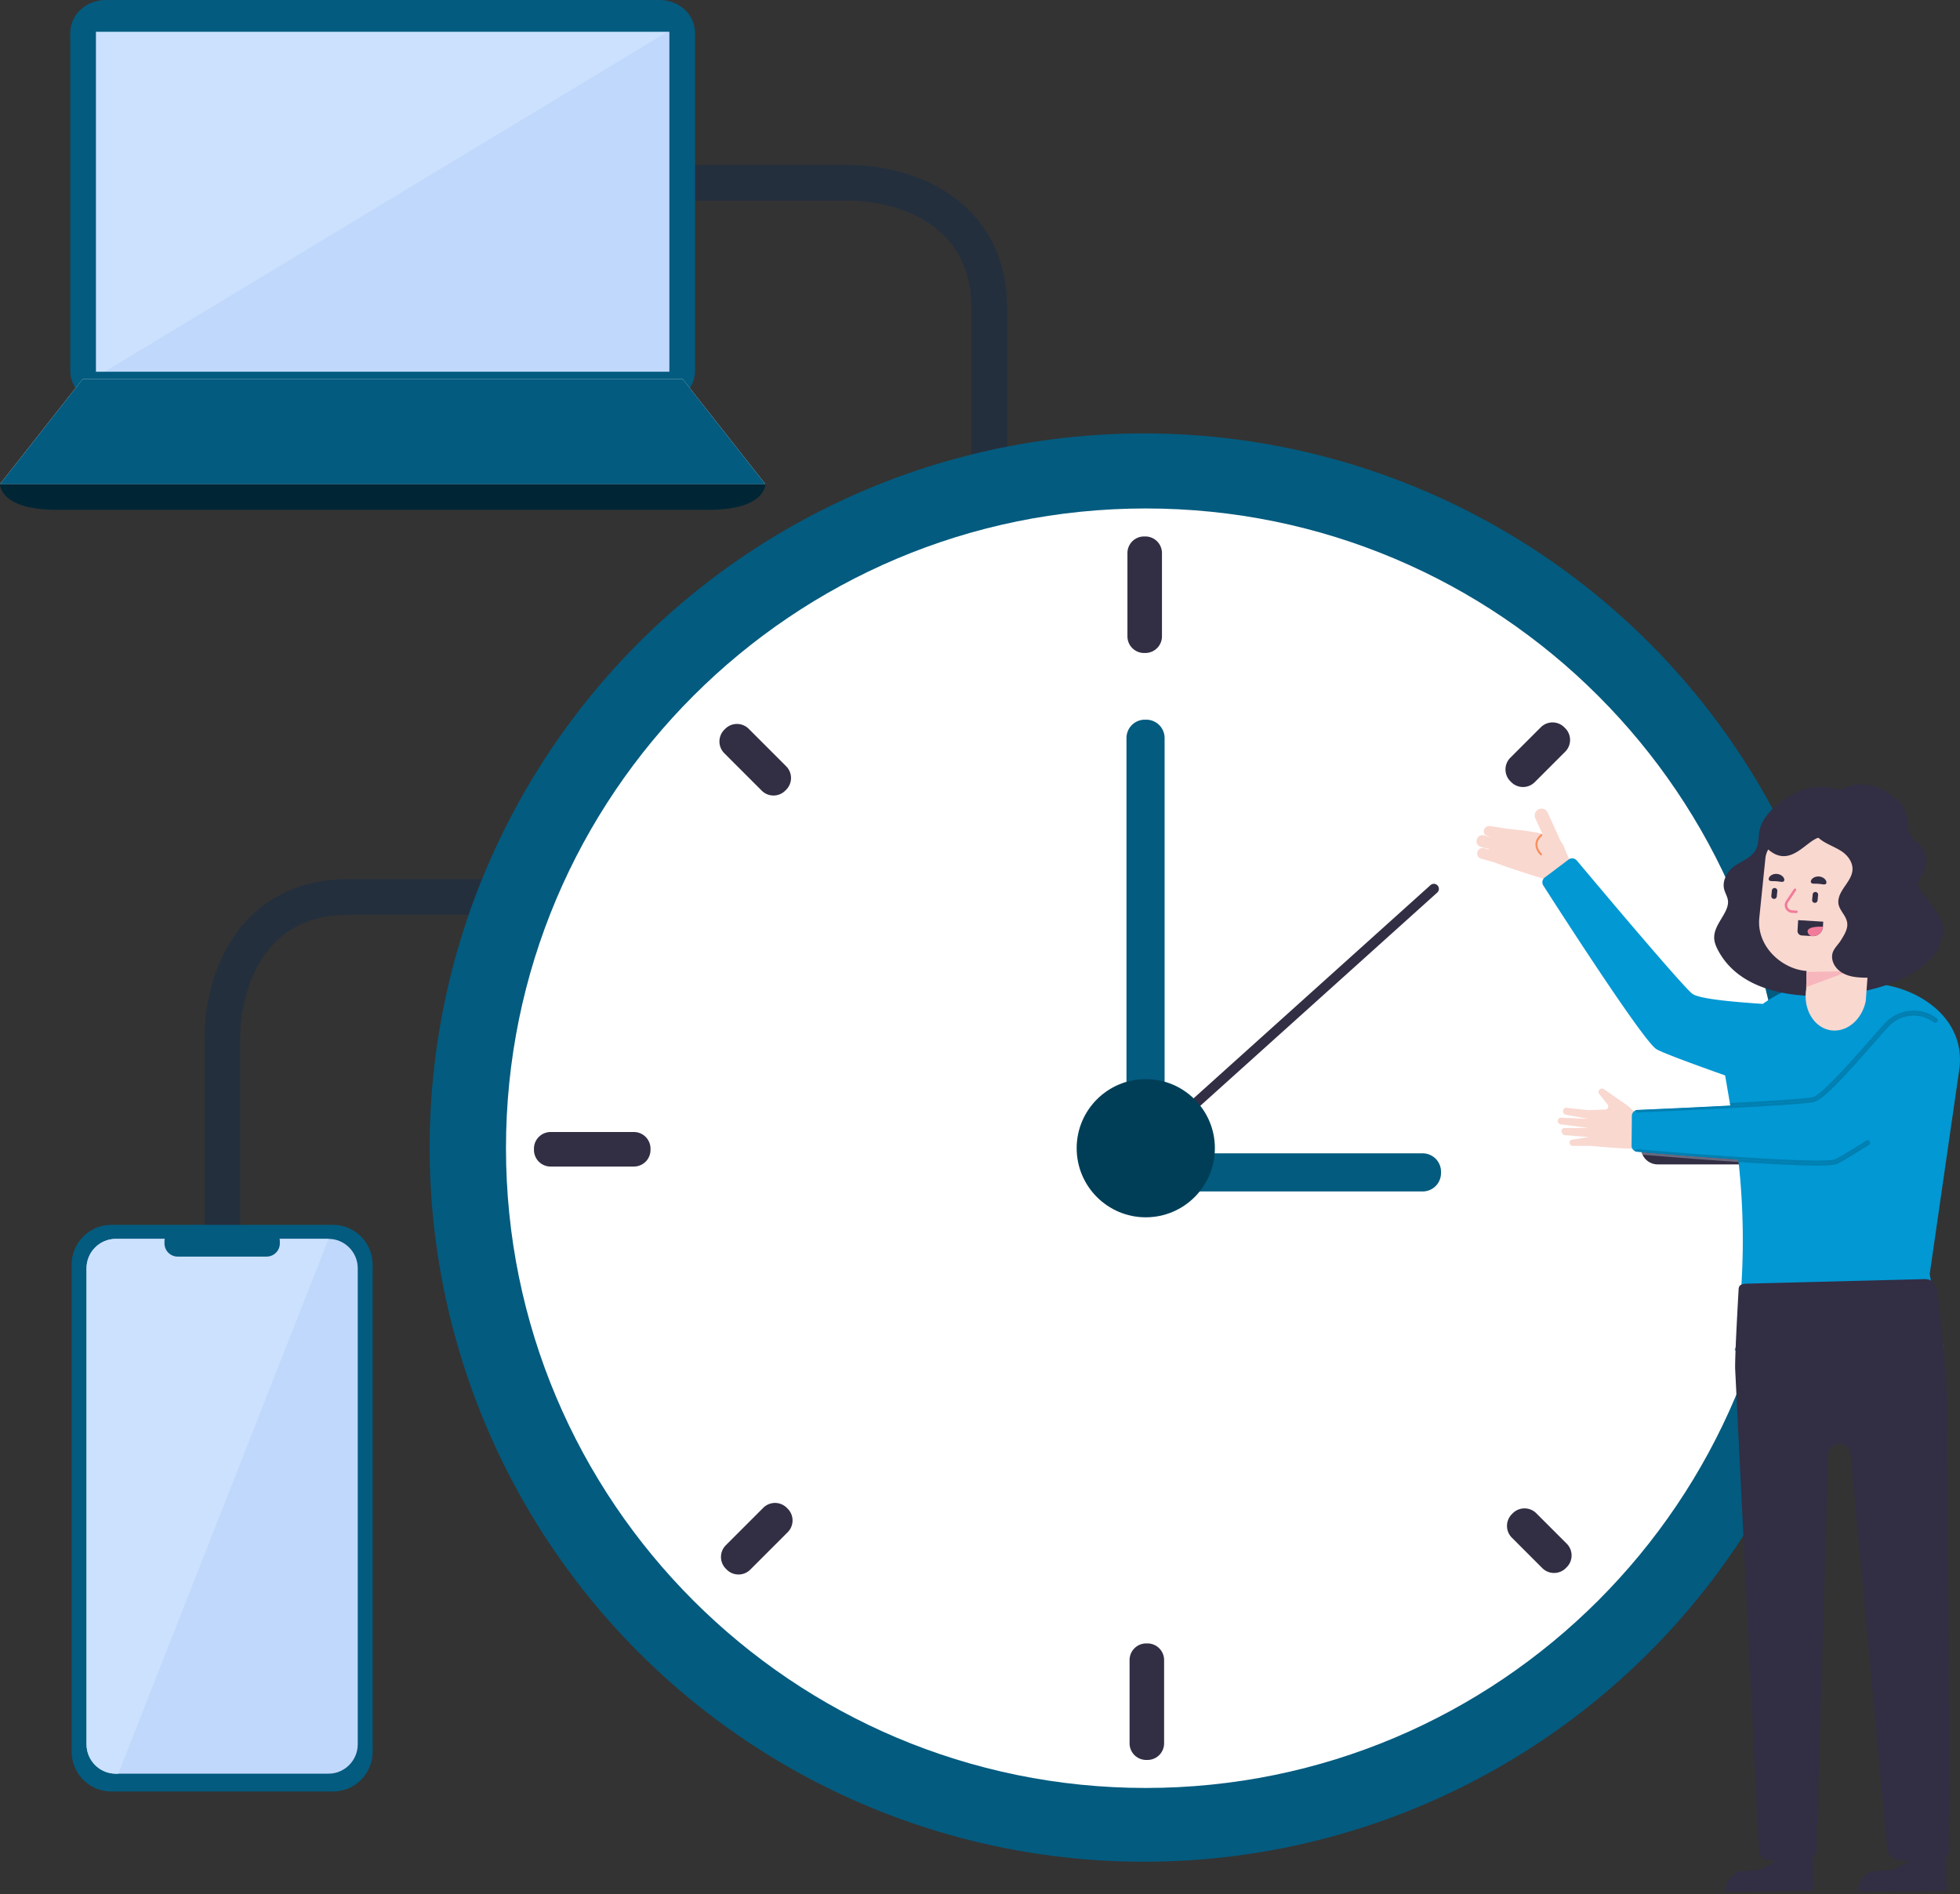 <svg width="329" height="318" fill="none" xmlns="http://www.w3.org/2000/svg">
    <rect width="100%" height="100%" fill="#333333" stroke="none"/>
    <path d="M101.541 30.684h40.806c9.49 0 23.725 4.744 23.725 21.193v50.613M37.326 215.103v-40.807c0-9.49 4.745-23.724 21.194-23.724h50.613" stroke="#1C2E45" stroke-opacity=".6" stroke-width="6"/>
    <path d="M55.899 300.739h-37.22c-3.662 0-6.657-2.995-6.657-6.656V212.27c0-3.661 2.995-6.657 6.656-6.657h37.22c3.662 0 6.657 2.996 6.657 6.657v81.813c0 3.661-2.995 6.656-6.656 6.656Z" fill="#035B7F"/>
    <path d="M60.05 212.9v79.917c0 2.711-2.203 4.929-4.893 4.929h-35.74c-2.69 0-4.892-2.218-4.892-4.929V212.9c0-2.711 2.202-4.929 4.893-4.929h35.74c2.69 0 4.892 2.218 4.892 4.929Z" fill="#C0D8FB"/>
    <path d="M55.157 207.971 19.86 297.746h-.442c-2.691 0-4.893-2.218-4.893-4.929V212.9c0-2.711 2.202-4.929 4.893-4.929h35.74Z" fill="#CBE1FD"/>
    <path d="M44.758 210.943H29.822a2.218 2.218 0 0 1-2.212-2.212v-.348c0-1.217.995-2.212 2.212-2.212h14.937c1.217 0 2.212.995 2.212 2.212v.348a2.219 2.219 0 0 1-2.212 2.212Z" fill="#035B7F"/>
    <circle cx="192.009" cy="192.644" r="119.888" fill="#035B7F"/>
    <path d="M101.244 241.999h16.004v-12.803h-16.004v12.803Z" fill="#F17B99"/>
    <path d="M92.154 185.091a2.824 2.824 0 0 1-2.816-2.816V163.84a2.824 2.824 0 0 1 2.817-2.817 2.824 2.824 0 0 1 2.815 2.817v18.435a2.824 2.824 0 0 1-2.816 2.816ZM110.028 185.091a2.825 2.825 0 0 1-2.817-2.816V163.84a2.825 2.825 0 0 1 2.817-2.817 2.825 2.825 0 0 1 2.816 2.817v18.435a2.825 2.825 0 0 1-2.816 2.816Z" fill="#3C419F"/>
    <path d="M299.719 192.749c0 59.312-48.081 107.395-107.394 107.395-59.312 0-107.393-48.083-107.393-107.395S133.013 85.355 192.325 85.355c59.313 0 107.394 48.082 107.394 107.394Z" fill="#fff"/>
    <path d="M192.253 109.616h-.214a2.79 2.79 0 0 1-2.791-2.791V92.846a2.791 2.791 0 0 1 2.791-2.791h.214a2.792 2.792 0 0 1 2.791 2.791v13.979a2.792 2.792 0 0 1-2.791 2.791ZM192.612 295.442h-.213a2.79 2.79 0 0 1-2.792-2.79v-13.979a2.792 2.792 0 0 1 2.792-2.791h.213a2.79 2.79 0 0 1 2.791 2.791v13.979a2.79 2.79 0 0 1-2.791 2.79ZM275.459 192.675v-.214a2.79 2.79 0 0 1 2.79-2.791h13.98a2.79 2.79 0 0 1 2.79 2.791v.214a2.79 2.79 0 0 1-2.79 2.791h-13.98a2.79 2.79 0 0 1-2.79-2.791ZM89.63 193.038v-.215a2.792 2.792 0 0 1 2.792-2.791h13.979a2.792 2.792 0 0 1 2.791 2.791v.215a2.79 2.79 0 0 1-2.791 2.79H92.422a2.79 2.79 0 0 1-2.791-2.79ZM253.673 131.297l-.151-.151a2.793 2.793 0 0 1 0-3.947l5.11-5.108a2.788 2.788 0 0 1 3.946 0l.152.151a2.79 2.79 0 0 1 0 3.947l-5.11 5.108a2.79 2.79 0 0 1-3.947 0ZM121.99 263.494l-.151-.151a2.79 2.79 0 0 1 0-3.947l6.281-6.281a2.79 2.79 0 0 1 3.947 0l.151.15a2.792 2.792 0 0 1 0 3.948l-6.281 6.281a2.793 2.793 0 0 1-3.947 0ZM253.778 254.182l.15-.152a2.792 2.792 0 0 1 3.948 0l5.11 5.109a2.794 2.794 0 0 1 0 3.948l-.152.151a2.793 2.793 0 0 1-3.947 0l-5.109-5.109a2.79 2.79 0 0 1 0-3.947ZM121.581 122.498l.151-.15a2.789 2.789 0 0 1 3.947 0l6.281 6.281a2.789 2.789 0 0 1 0 3.947l-.15.151a2.794 2.794 0 0 1-3.948 0l-6.281-6.281a2.792 2.792 0 0 1 0-3.948Z" fill="#322E44"/>
    <path d="M192.404 194.409h-.236a3.082 3.082 0 0 1-3.082-3.082v-67.432a3.081 3.081 0 0 1 3.082-3.081h.236a3.081 3.081 0 0 1 3.082 3.081v67.432a3.082 3.082 0 0 1-3.082 3.082Z" fill="#035B7F"/>
    <path d="M189.086 196.926v-.235a3.081 3.081 0 0 1 3.082-3.081h46.634a3.081 3.081 0 0 1 3.081 3.081v.235a3.082 3.082 0 0 1-3.081 3.083h-46.634a3.082 3.082 0 0 1-3.082-3.083Z" fill="#035B7F"/>
    <path d="m240.118 148.585-47.997 43.197a.845.845 0 0 0-.063 1.192.845.845 0 0 0 1.192.062l47.997-43.198a.843.843 0 1 0-1.129-1.253Z" fill="#322E44"/>
    <path d="M203.926 192.75c0 6.406-5.193 11.599-11.6 11.599-6.406 0-11.599-5.193-11.599-11.599 0-6.407 5.193-11.6 11.599-11.6 6.407 0 11.6 5.193 11.6 11.6Z" fill="#003E57"/>
    <path d="M319.066 228.284h-12.513c.161-.519.322-1.05.476-1.572h12.466c-.141.528-.282 1.047-.429 1.572Z" fill="#4751AC"/>
    <path d="M306.552 228.284h-.617a1.416 1.416 0 0 1-1.417-1.416v-.156h2.511a136.04 136.04 0 0 1-.477 1.572Z" fill="#707AC5"/>
    <path d="M327.295 144.059h-.039a36.744 36.744 0 0 1 .039 0Z" fill="#fff"/>
    <path d="M327.185 144.059c-.188-.001-.377-.002-.564-.008.213.005.422.007.635.008h-.071Z" fill="#F9F3F7"/>
    <path d="m304.384 316.014.138-.001-.027 1.365-14.823.215.021-1.006a.371.371 0 0 1 .23-.339l.112-.025 14.349-.209Z" fill="#322E44"/>
    <path d="m299.185 311.036 4.486-.054a.488.488 0 0 1 .297.095l.089.083a.566.566 0 0 1 .133.345l.023.523.073 1.686.099 2.3-14.349.209-.112.025c.319-1.043 1.14-1.861 2.169-2.095l3.283-.258 2.221-1.146 1.333-1.642.082-.032.064-.024.109-.015ZM326.683 316.059l.139-.001-.038 1.365-14.823.122.027-1.006a.372.372 0 0 1 .234-.337l.112-.026 14.349-.117Z" fill="#322E44"/>
    <path d="m321.517 311.047 4.488-.026c.11 0 .212.037.295.098l.089.084a.57.57 0 0 1 .131.347l.018.522.062 1.686.082 2.301-14.349.117-.112.027c.326-1.042 1.153-1.855 2.183-2.083l3.285-.235 2.229-1.134 1.345-1.634.081-.031.065-.024.108-.015Z" fill="#322E44"/>
    <path d="M247.993 143.022a.913.913 0 0 1 1.127-.632l.804.226.014-.103-1.277-.313c-.561-.138-.979-.729-.767-1.266.426-1.083 1.309-.678 1.87-.539l.678.234-1.175-.484a.901.901 0 0 1-.192-.708.912.912 0 0 1 1.042-.762l3.208.497c1.904.153 4.427.49 5.574.804l-1.181-2.617a1.141 1.141 0 1 1 2.08-.94l2.112 4.676c.335.523.583.942.634 1.118.185.638 1.904 4.197 1.904 4.197l-4.315 1.433s-6.527-1.982-9.212-3.049l-2.296-.646a.913.913 0 0 1-.632-1.126Z" fill="#F9D8D0"/>
    <path d="m258.881 140.085-.012-.017-.236-.016c-.593.516-.895 1.09-.901 1.706-.007 1.03.826 1.789.861 1.821l.234-.014-.012-.234c-.007-.007-.757-.693-.749-1.573.004-.516.269-1.005.786-1.455l.029-.218Z" fill="#F78F5E"/>
    <path d="M313.182 165.045h-7.987c-3.08 0-6.441 1.447-9.297 3.48-4.757-.323-10.71-.817-11.85-1.718-1.752-1.384-16.201-18.571-19.374-22.355a1.008 1.008 0 0 0-1.38-.157l-3.996 3.009a1.01 1.01 0 0 0-.243 1.349c2.84 4.434 16.818 26.155 18.996 27.475.951.576 5.882 2.402 11.524 4.407l1.218 7.098a121.658 121.658 0 0 1 1.179 32.321l-.579 5.951c0 .446-.462.807.008.807h34.732c.471 0-2.215-12.429-2.215-12.874l4.976-34.4c1.163-8.857-7.624-14.393-15.712-14.393Z" fill="#0198D3"/>
    <path d="M262.136 190.034a.505.505 0 0 1 .484-.669l4.004-.033-4.649-.593a.56.56 0 0 1-.492-.537l-.001-.061a.507.507 0 0 1 .539-.511l4.575.184-3.765-.688a.553.553 0 0 1-.454-.629l.022-.124a.51.51 0 0 1 .57-.411l3.606.403.083.002 2.804-.109a.51.51 0 0 0 .379-.836l-1.404-1.79a.515.515 0 0 1 .042-.699l.07-.065a.545.545 0 0 1 .682-.034l2.912 2.038c1.599 1.022 2.353 1.875 2.695 2.514l-.411 5.388-.063.01c-1.879.121-6.821-.382-7.23-.424l-.056-.003-3.052.006a.558.558 0 0 1-.56-.611.504.504 0 0 1 .427-.436l2.741-.432-3.961-.328a.568.568 0 0 1-.491-.382l-.046-.14Z" fill="#F9D8D0"/>
    <path d="M324.848 171.28c-2.488-1.842-5.95-1.53-8.088.708l-.008.009c-1.956 2.023-10.188 12.041-12.339 12.582-2.165.547-24.604 1.536-29.534 1.748a1.004 1.004 0 0 0-.961.998l-.047 5.002c-.005.527.392.969.918 1.014 5.238.449 30.989 2.596 33.364 1.673 1.265-.492 9.568-5.851 16.38-10.306 4.728-3.092 4.965-9.965.435-13.339l-.12-.089Z" fill="#0198D3"/>
    <path d="M275.713 193.842c-.369-.031-.692-.058-.96-.082a.42.42 0 0 1-.368-.543c.12.068.257.111.404.123.22.02.476.042.766.066.041.151.094.296.158.436Z" fill="#FBFDFE"/>
    <path d="M291.832 195.068a926.322 926.322 0 0 1-16.119-1.225 2.83 2.83 0 0 1-.158-.436c3.036.256 9.699.804 16.229 1.235l.048.426Z" fill="#68687E"/>
    <path d="M305.025 195.663c-3.151 0-8.129-.261-13.193-.595l-.047-.426c5.085.335 10.091.599 13.24.599 1.595 0 2.715-.067 3.128-.227.605-.236 2.815-1.581 5.702-3.408a.42.42 0 0 1-.132.582c-2.036 1.285-3.7 2.308-4.667 2.843a7.26 7.26 0 0 1-.75.376c-.3.112-.693.16-1.244.201-.547.038-1.233.055-2.037.055Z" fill="#017FB1"/>
    <path d="M305.025 195.241c-3.15 0-8.156-.264-13.241-.599a949.073 949.073 0 0 1-16.229-1.235l-.766-.066a1.01 1.01 0 0 1-.404-.123.422.422 0 0 1 .403-.299l.037.002c4.32.37 22.659 1.899 30.2 1.898.791 0 1.462-.016 1.978-.052.51-.034.884-.099.997-.147a6.85 6.85 0 0 0 .647-.327c.309-.172.703-.401 1.162-.676.921-.55 2.11-1.288 3.463-2.143a.422.422 0 0 1 .582.132c-2.887 1.827-5.097 3.172-5.701 3.407-.414.161-1.533.228-3.128.228Z" fill="#017FB1"/>
    <path d="M274.472 186.432a.422.422 0 0 1 .391-.527c2.424-.104 9.102-.397 15.508-.732l.072.418c-6.425.337-13.128.631-15.563.736a1.014 1.014 0 0 0-.408.105Z" fill="#FBFDFE"/>
    <path d="m290.443 185.591-.072-.419c4.975-.26 9.786-.547 12.315-.79.819-.078 1.412-.157 1.625-.212.157-.034.505-.224.916-.54.416-.315.912-.75 1.457-1.267 1.092-1.035 2.379-2.395 3.661-3.804 2.568-2.821 5.104-5.819 6.104-6.855l-.002.001.009-.009a6.576 6.576 0 0 1 4.758-2.038h.002c1.356 0 2.721.421 3.884 1.282a.422.422 0 0 1 .087.591l-.003.004a9.37 9.37 0 0 0-.215-.166l-.12-.09a6.096 6.096 0 0 0-3.633-1.199 6.15 6.15 0 0 0-4.455 1.908l-.008.008c-1.956 2.023-10.188 12.041-12.339 12.583-1.095.276-7.387.667-13.971 1.012Z" fill="#017FB1"/>
    <path d="M274.881 186.748a.421.421 0 0 1-.408-.316.994.994 0 0 1 .408-.106c2.434-.104 9.138-.399 15.562-.735 6.585-.345 12.876-.736 13.972-1.013 2.151-.541 10.383-10.559 12.338-12.582l.009-.008a6.149 6.149 0 0 1 4.455-1.908c1.268 0 2.544.394 3.633 1.199l.12.09a7.2 7.2 0 0 1 .215.166.421.421 0 0 1-.587.083 5.67 5.67 0 0 0-3.381-1.117c-1.52 0-3.03.605-4.15 1.777l-.008.008-.003.003c-.833.862-2.899 3.287-5.124 5.771-2.233 2.491-4.615 5.041-6.194 6.242-.459.343-.84.584-1.22.686-.328.081-.91.152-1.751.234-.837.08-1.913.165-3.158.251-2.489.173-5.652.355-8.902.526a1743.978 1743.978 0 0 1-15.826.749Z" fill="#017FB1"/>
    <path d="M291.838 216.493c.014-1.012.825-.988 1.837-1.015l29.428-.754a2.032 2.032 0 0 1 2.061 1.725s1.561 12.809 1.661 18.6l.479 75.238a1.998 1.998 0 0 1-1.999 2.011l-6.27-.006a2.285 2.285 0 0 1-2.274-2.075l-6.12-66.121a1.886 1.886 0 0 0-3.768.119l-1.959 66.415a1.717 1.717 0 0 1-1.719 1.667l-6.261-.006a1.685 1.685 0 0 1-1.681-1.604l-3.994-80.873c-.067-2.306.579-13.321.579-13.321ZM321.952 148.202c.036-.127.092-.25.15-.369.595-1.263 1.386-2.531 1.154-3.989-.163-1.022-.802-1.854-1.567-2.522-.9-.788-1.385-1.445-1.564-2.683-.157-1.075-.147-2.219-.685-3.163-.378-.665-.992-1.162-1.626-1.591-1.683-1.141-3.711-1.916-5.762-1.92-1.089-.002-1.928.43-2.951.618-.61.112-.956-.156-1.568-.291a8.985 8.985 0 0 0-1.712-.211c-1.312-.033-2.612.24-3.819.746-2.543 1.066-5.922 3.584-6.611 6.412-.245 1.008-.134 2.096-.511 3.063-.748 1.917-3.014 2.251-4.354 3.625-.852.873-1.407 2.135-1.122 3.32.159.657.559 1.247.643 1.917.08.652-.147 1.303-.443 1.89-.739 1.467-1.948 2.842-1.861 4.482.037.689.308 1.345.629 1.956 3.932 7.491 14.229 8.365 21.667 7.365 4.51-.606 9.26-1.937 12.861-4.832 1.441-1.159 2.733-2.679 3.012-4.507.492-3.214-2.042-5.866-3.687-8.329-.149-.221-.302-.459-.309-.727a.883.883 0 0 1 .036-.26Z" fill="#322E44"/>
    <path d="m315.268 146.701.528.032a2.215 2.215 0 0 1 2.076 2.346l-.135 2.21a2.215 2.215 0 0 1-2.345 2.075l-.956-.059-.172.041-1.081 14.685c-.633 3.152-3.188 5.305-5.842 4.925-2.848-.406-4.728-3.558-4.154-6.96l.06-3.006c-3.958-.242-8.44-3.989-7.934-8.931l1.02-9.97a3.86 3.86 0 0 1 .474-1.487c3.859 3.339 6.506-1.842 8.837-2.068 5.358-.519 7.729 1.447 8.896 6.168.11.446.72.024.728-.001Z" fill="#F9D8D0"/>
    <path d="m303.191 165.703.012-.597.039-1.947 7.12-.119-7.171 2.663Z" fill="#F6B6BB"/>
    <path d="M305.055 135.673c-.655.747-.997 1.973-.871 2.94.367 2.816 3.576 3.12 5.381 4.623.81.674 1.425 1.663 1.391 2.715-.062 1.893-2.086 3.218-2.359 5.093-.224 1.54 1.157 2.34 1.444 3.727.222 1.08-.442 2.12-1.021 3.058-.635 1.029-1.613 1.656-1.481 3.018.093.972.732 1.836 1.551 2.367.818.532 1.798.765 2.771.849 1.872.164 3.732.001 5.568-.373 3.249-.662 6.946-2.931 8.449-5.992 1.841-3.746-4.562-8.208-3.938-9.503.625-1.295 2.886-4.371-.316-6.887-2.882-2.266.425-3.109-3.314-7.054-1.613-1.701-7.207-5.475-13.255 1.419ZM299.341 147.994c-.166.076-.374.036-.576.01a8.301 8.301 0 0 0-.587-.068 7.854 7.854 0 0 0-.591-.019c-.203-.006-.414.003-.568-.097-.149-.094-.198-.335.001-.612.188-.271.652-.545 1.245-.502.592.046 1.013.387 1.16.682.158.303.076.535-.084.606Z" fill="#322E44"/>
    <path d="M306.412 148.426c-.167.076-.374.036-.577.011a7.294 7.294 0 0 0-1.177-.089c-.203-.005-.414.004-.569-.095-.149-.095-.197-.336.002-.614.187-.27.652-.544 1.245-.501.591.046 1.012.387 1.16.682.158.304.076.536-.084.606ZM297.745 150.897a.46.46 0 0 1-.413-.501l.09-.914a.458.458 0 1 1 .912.089l-.089.913a.459.459 0 0 1-.5.413ZM304.593 151.561a.458.458 0 0 1-.413-.501l.089-.913a.458.458 0 1 1 .913.089l-.088.913a.46.46 0 0 1-.501.412Z" fill="#322E44"/>
    <path d="m301.129 149.243-1.369 2.045-.004.005a1.304 1.304 0 0 0-.176.649 1.3 1.3 0 0 0 1.22 1.297l.731.044a.21.21 0 1 0 .026-.421l-.731-.044a.871.871 0 0 1-.704-1.313l-.183-.106.175.118 1.365-2.039a.212.212 0 0 0-.057-.293.212.212 0 0 0-.293.058Z" fill="#F17B99"/>
    <path d="m304.213 157.144-1.778-.109a.756.756 0 0 1-.709-.801l.108-1.77 4.211.257-.052.848a1.68 1.68 0 0 1-1.78 1.575Z" fill="#322E44"/>
    <path d="m304.214 157.144-.094-.006c-.417-.025-.725-.534-.709-.801.057-.929 2.583-.768 2.583-.768a1.68 1.68 0 0 1-1.78 1.575Z" fill="#F17B99"/>
    <path d="M15.273 4.323h98.46v59.468h-98.46V4.323Z" fill="#CBE1FD"/>
    <path d="M113.731 4.323v59.468h-98.46l98.46-59.468Z" fill="#C0D8FB"/>
    <path d="M112.359 62.401H16.103V5.335h96.256v57.066Zm-1.64-62.4H17.745c-3.288 0-5.95 2.462-5.95 5.486v56.764c0 3.032 2.662 5.495 5.95 5.495h92.974c3.291 0 5.949-2.463 5.949-5.495V5.487c0-3.024-2.658-5.487-5.949-5.487Z" fill="#035B7F"/>
    <path d="M114.597 63.635H13.869L0 81.267h128.468l-13.871-17.632Z" fill="#F0F0F0"/>
    <path d="M128.468 81.267H.001s-.157 4.319 9.563 4.319H118.906c9.719 0 9.562-4.319 9.562-4.319Z" fill="#002636"/>
    <path d="M114.597 63.635H13.869L0 81.267h128.468l-13.871-17.632Z" fill="#035B7F"/>
</svg>
